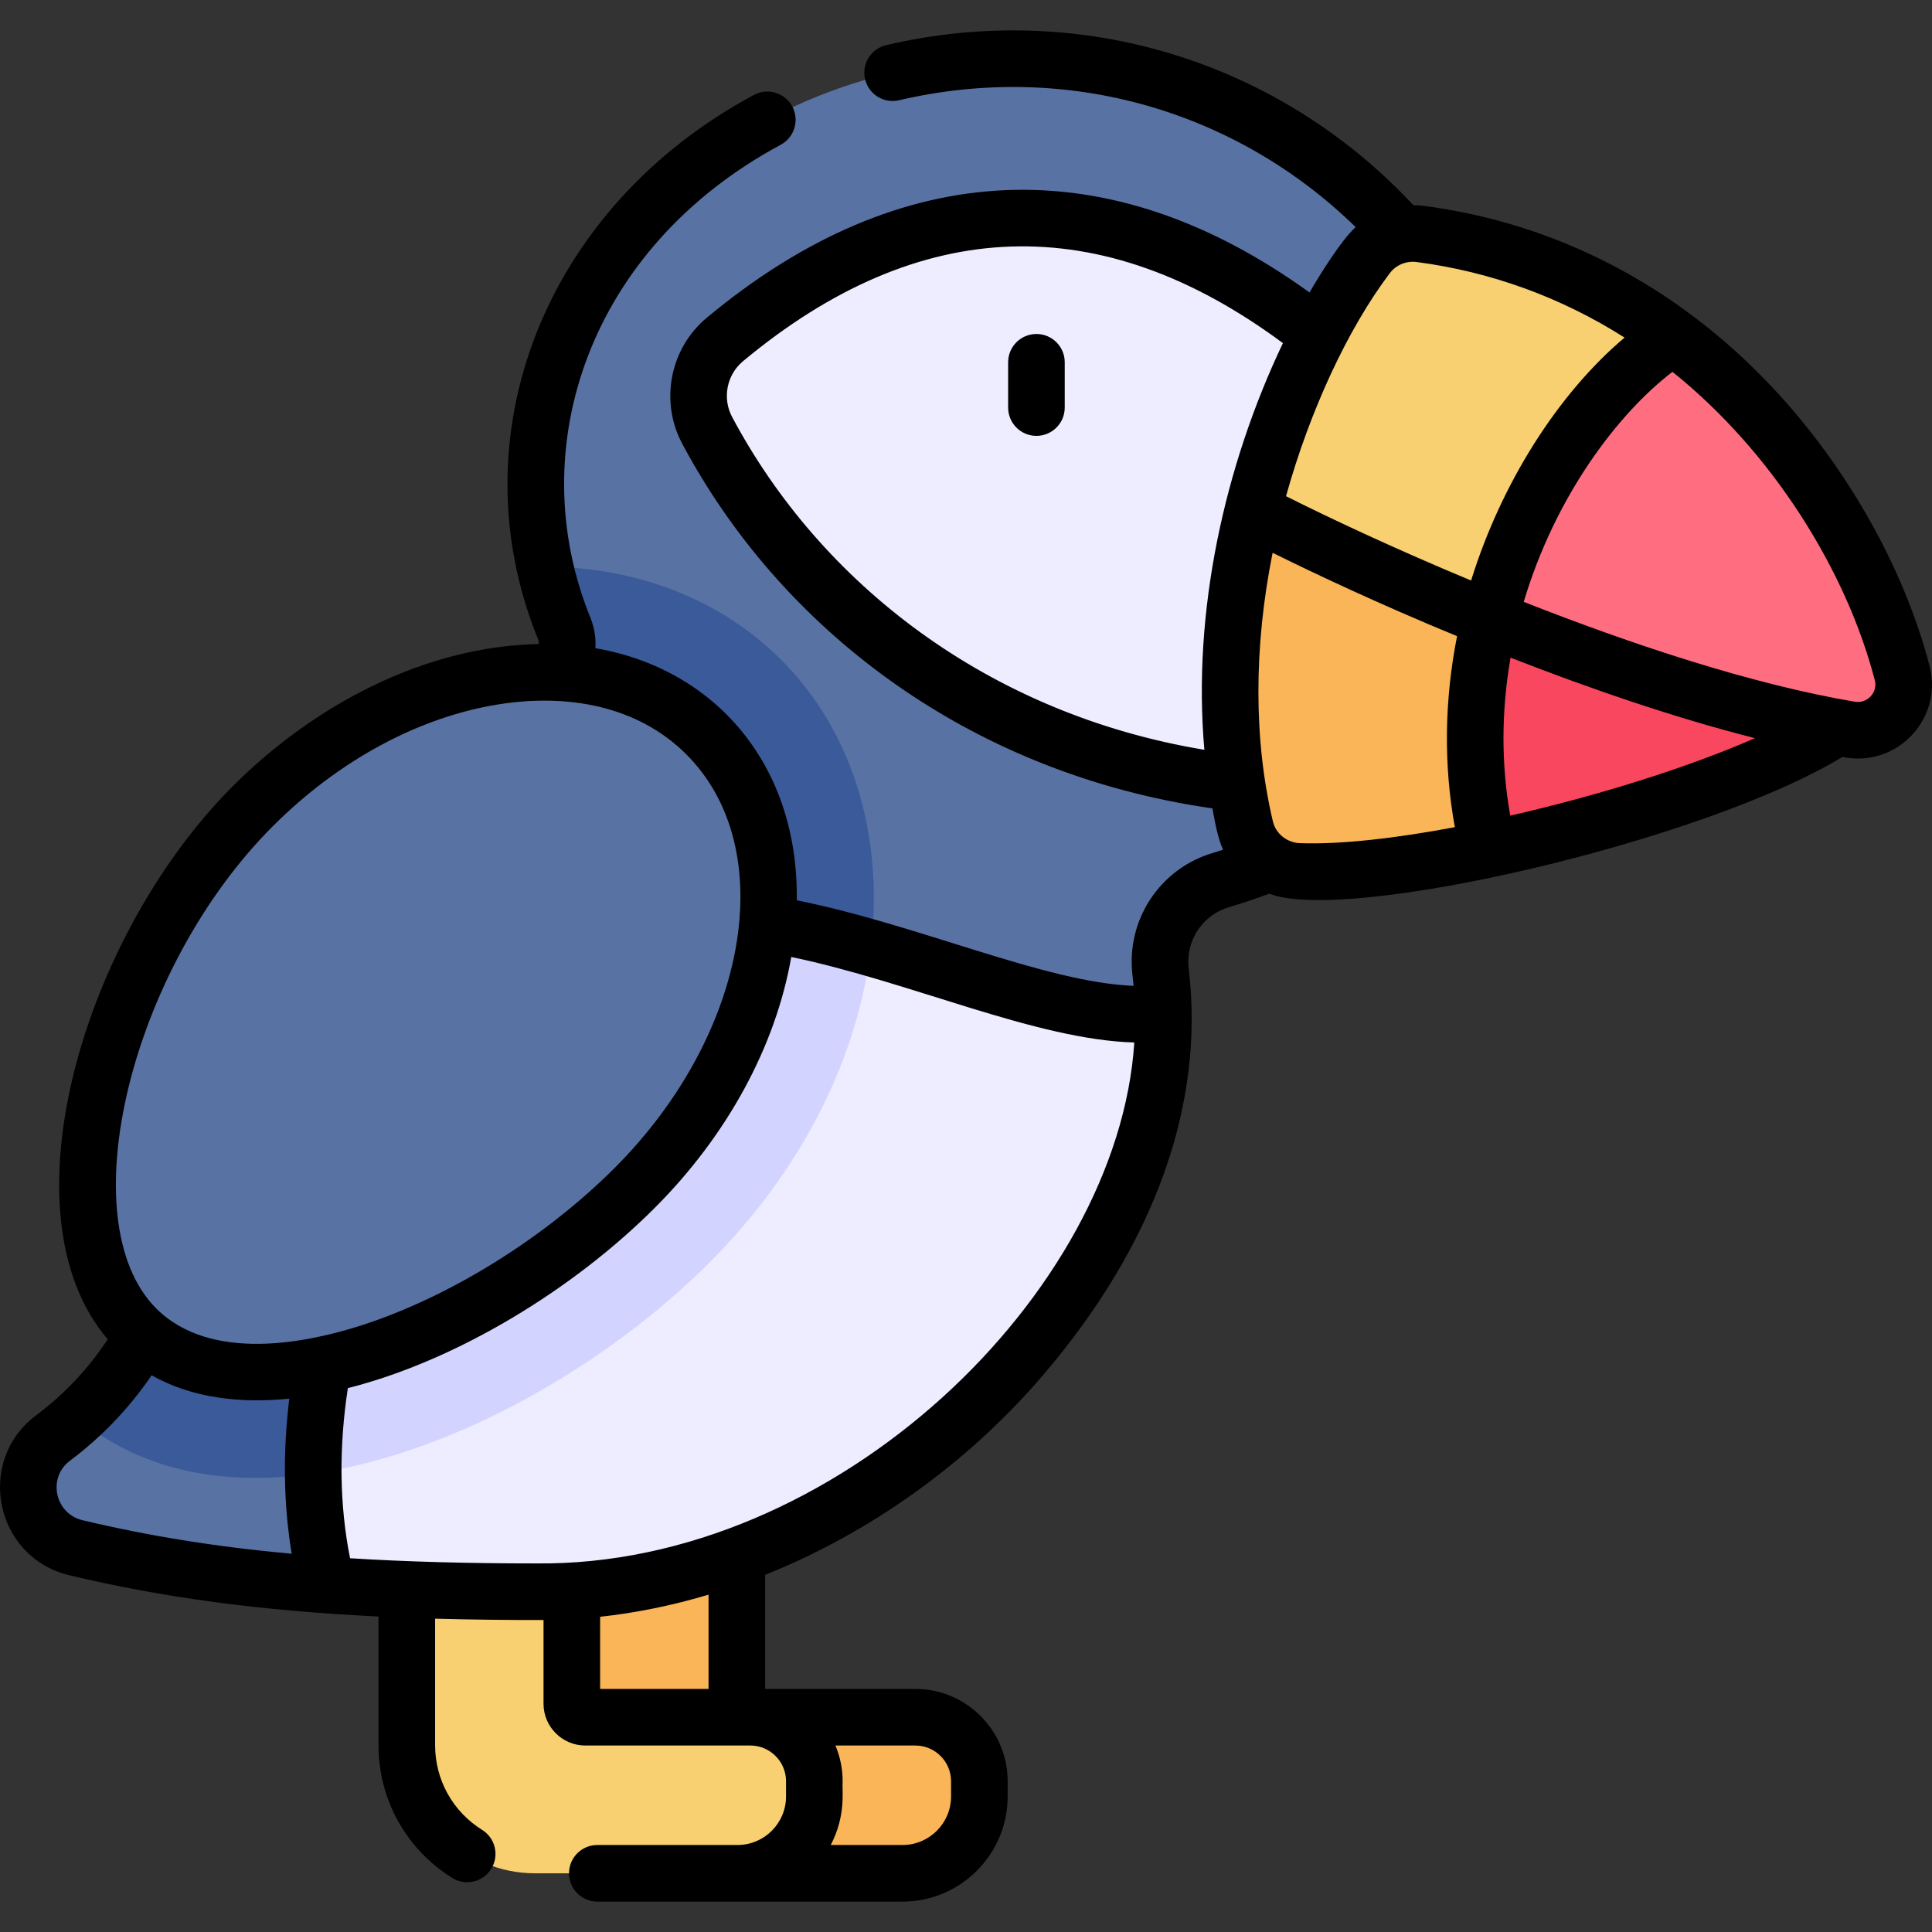 <?xml version="1.0" encoding="UTF-8"?> <svg xmlns="http://www.w3.org/2000/svg" id="Capa_1" height="512" viewBox="0 0 512.006 512.006" width="512"><rect x="0" y="0" width="512.006" height="512.006" fill="#333333" stroke="none"/><g><path d="m195.274 451.519v-81.69h-43.734v92.648c0 18.762 15.21 33.972 33.972 33.972h53.674c11.244 0 20.359-9.115 20.359-20.359v-4.036c0-9.372-7.597-16.969-16.969-16.969h-43.734c-1.971.001-3.568-1.596-3.568-3.566z" fill="#f9b558"></path><path d="m151.54 451.519v-81.69h-43.735v92.648c0 18.762 15.21 33.972 33.972 33.972h53.674c11.244 0 20.359-9.115 20.359-20.359v-4.036c0-9.372-7.597-16.969-16.969-16.969h-43.734c-1.97.001-3.567-1.596-3.567-3.566z" fill="#f8d071"></path><path d="m404.007 142.63c0-62.246-57.746-127.069-135.057-127.069-70.105 0-126.937 50.46-126.937 112.706 0 13.415 2.643 26.281 7.489 38.214 2.276 5.604-.308 11.997-5.753 14.631-15.92 7.704-31.206 18.437-44.874 32.105-26.855 26.855-43.833 64.498-48.042 100.148-4.021 31.316-17.339 53.169-36.779 67.732-11.097 8.313-7.442 25.841 6.043 29.065 32.779 7.837 68.992 11.664 121.916 11.664 44.135.506 93.751-21.412 128.694-62.254 28.981-33.874 40.78-69.49 36.867-101.976-1.31-10.878 5.426-21.215 15.925-24.35 45.929-13.709 80.508-45.2 80.508-90.616z" fill="#5972a4"></path><path d="m144.417 150.187c1.242 5.591 2.949 11.033 5.085 16.294 2.276 5.604-.308 11.996-5.753 14.631-15.92 7.704-31.206 18.437-44.874 32.105-26.855 26.855-43.833 64.498-48.042 100.148-3.557 27.698-14.395 47.982-30.3 62.378 44.797 37.685 124.148 2.186 167.446-41.111 51.937-51.937 56.447-122.382 19.026-159.802-15.855-15.855-38.077-24.6-62.588-24.643z" fill="#3b5a9a"></path><path d="m308.283 268.504c-44.215 5.089-123.701-53.751-170.3-7.498-32.648 32.405-66.306 99.115-51.318 159.042 16.416 1.188 34.593 1.78 55.348 1.78 44.135.506 93.751-21.412 128.694-62.254 25.771-30.122 37.944-61.62 37.576-91.07z" fill="#eeecff"></path><path d="m230.784 251.19c-33.385-9.57-67.819-14.981-92.801 9.816-27.354 27.151-55.411 78.384-54.977 129.531 37.648-5.353 78.201-29.134 104.973-55.904 25.398-25.398 39.447-55.22 42.805-83.443z" fill="#d3d3ff"></path><path d="m350.701 209.024c-92.61-1.295-142.82-56.505-163.305-95.004-4.323-8.124-2.367-18.165 4.706-24.051 56.408-46.944 112.599-39.912 163.751 4.047z" fill="#eeecff"></path><path d="m344.276 230.948c35.845 1.27 117.224-20.032 144.371-39.578-51.596-17.566-113.517-45.949-156.626-55.934-6.482 26.117-8.688 55.579-1.99 83.965 1.561 6.621 7.446 11.306 14.245 11.547z" fill="#f9b558"></path><path d="m396.837 156.612c-6.379 20.941-8.266 44.542-2.386 68.398 36.053-7.511 76.564-20.944 94.196-33.64-29.064-9.894-61.403-23.22-91.81-34.758z" fill="#f8475e"></path><path d="m362.357 67.849c-11.211 14.806-23.296 39.224-30.336 67.587 35.326 18.305 105.618 49.033 158.288 57.923 8.658 1.461 16.008-6.487 13.798-14.984-11.189-43.019-52.697-106.553-127.707-116.372-5.389-.706-10.762 1.513-14.043 5.846z" fill="#f8d071"></path><path d="m443.438 89.215c-19.699 12.625-40.257 40.736-48.632 74.81 31.23 12.609 66.109 24.373 95.503 29.335 8.658 1.461 16.008-6.487 13.798-14.984-7.24-27.836-27.179-64.256-60.669-89.161z" fill="#ff6e80"></path><path d="m168.18 314.834c-38.448 38.448-104.147 65.161-132.087 37.221-27.94-27.94-7.54-99.953 30.908-138.401s92.266-46.966 120.206-19.026c27.939 27.94 19.421 81.758-19.027 120.206z" fill="#5972a4"></path><path d="m274.668 88.51c-4.142 0-7.5 3.358-7.5 7.5v12c0 4.142 3.358 7.5 7.5 7.5s7.5-3.358 7.5-7.5v-12c0-4.142-3.358-7.5-7.5-7.5zm236.697 87.978c-6.748-25.944-21.953-52.875-41.716-73.888-25.23-26.825-57.139-43.434-92.276-48.034-.937-.123-1.873-.179-2.805-.185-35.393-37.941-87.887-54.53-139.717-42.42-4.034.942-6.54 4.976-5.597 9.009.942 4.034 4.977 6.541 9.009 5.597 44.468-10.388 89.31 2.681 121.003 33.622-3.841 3.453-9.653 12.878-12.228 17.321-53.181-38.395-108.25-36.152-159.733 6.694-9.747 8.111-12.494 22.132-6.53 33.339 25.857 48.595 75.295 87.31 140.522 96.692.851 4.55 1.481 7.962 2.837 10.951-.926.297-1.85.598-2.779.876-14.057 4.196-22.984 17.836-21.227 32.433.111.92.205 1.843.289 2.766-23.468-.89-56.945-16.21-89.259-22.664.483-36.122-21.863-61.405-53.362-66.812.159-2.724-.276-5.494-1.345-8.126-18.232-44.895-.334-98.022 50.445-125.292 3.649-1.959 5.019-6.507 3.059-10.156s-6.508-5.019-10.156-3.059c-55.565 29.84-79.046 90.461-57.247 144.15.192.473.264.937.265 1.383-30.264.552-59.634 16.18-81.12 37.666-39.499 39.5-61.597 113.453-33.142 146.577-5.113 7.753-11.472 14.53-18.997 20.166-16.177 12.118-10.873 37.66 8.795 42.363 24.706 5.907 50.521 9.407 81.952 10.942v34.079c0 14.404 7.303 27.563 19.535 35.2 3.491 2.18 8.126 1.145 10.334-2.39 2.194-3.513 1.124-8.14-2.39-10.334-7.813-4.878-12.478-13.28-12.478-22.476v-33.507c9.268.261 20.092.385 28.735.355v22.192c0 6.103 4.964 11.067 11.066 11.067h43.734c5.221 0 9.469 4.248 9.469 9.469v4.036c0 7.09-5.769 12.859-12.859 12.859h-37.155c-4.142 0-7.5 3.358-7.5 7.5s3.358 7.5 7.5 7.5h80.889c15.361 0 27.859-12.497 27.859-27.859v-4.036c0-13.492-10.977-24.469-24.469-24.469h-39.801v-30.229c27.593-11.061 53.455-29.325 73.631-52.908 29.587-34.582 42.94-71.84 38.615-107.748-.882-7.324 3.586-14.165 10.624-16.267 3.609-1.077 7.207-2.287 10.74-3.603 20.232 8.055 115.026-13.795 151.856-36.222 1.023.176 2.248.423 4.119.423 12.684.001 22.263-12.021 19.006-24.543zm-289.963 286.098h21.173c5.221 0 9.469 4.248 9.469 9.469v4.036c0 7.09-5.768 12.859-12.859 12.859h-19.033c4.144-7.928 2.946-14.48 3.157-16.895.001-3.355-.679-6.555-1.907-9.469zm-149.098-243.628c17.484-17.483 38.761-28.956 59.913-32.304 18.156-2.875 36.746.338 49.686 13.278 24.971 24.971 16.436 74.137-19.026 109.599-18.523 18.523-43.565 34.102-66.987 41.673-14.123 4.565-39.983 10.059-54.493-4.452-23.09-23.09-6.914-89.973 30.907-127.794zm-50.463 183.911c-7.277-1.74-9.347-11.232-3.291-15.769 8.497-6.365 15.729-13.969 21.637-22.626 10.946 6.171 23.83 7.466 36.478 6.185-1.741 14.26-1.529 28.021.637 41.112-20.232-1.854-38.161-4.766-55.461-8.902zm165.934 44.717h-28.735v-19.119c9.594-1.041 19.222-3.014 28.734-5.863v24.982zm-45.762-33.259c-18.109 0-34.33-.441-49.243-1.371-2.811-14.117-3.007-29.237-.583-45.082 29.009-7.347 59.8-26.24 81.297-47.736 19.261-19.261 32.059-42.825 36.214-66.528 31.811 6.628 64.783 21.932 90.908 22.665-4.278 66.219-78.897 138.963-158.593 138.052zm177.162-215.619c-57.449-9.542-101.74-44.198-125.158-88.211-2.642-4.965-1.43-11.174 2.883-14.764 46.77-38.924 94.884-40.527 143.09-4.801-15.529 32.616-24.031 71.322-20.815 107.776zm66.38 20.504c-15.786 2.968-30.32 4.618-41.013 4.241-3.473-.124-6.439-2.498-7.211-5.774-5.111-21.66-5.097-46.099-.071-71.186 10.808 5.358 27.83 13.416 48.882 22.101-3.368 17.003-3.583 34.179-.587 50.618zm-44.743-87.713c6.313-22.676 16.409-44.444 27.524-59.123 1.642-2.169 4.357-3.295 7.091-2.937 19.731 2.583 38.351 9.391 55.108 20.027-17.629 14.859-32.676 38.601-40.673 64.38-19.389-8.069-36.638-16.116-49.05-22.347zm59.426 84.655c-2.428-13.582-2.39-27.756.082-41.869 20.702 8.083 43.136 15.845 64.757 21.336-17.711 7.785-41.743 15.277-64.839 20.533zm91.319-30.19c-27.149-4.583-58.973-15.123-87.748-26.467 8.339-27.92 24.79-49.741 39.412-60.956 26.483 21.211 46.059 52.625 53.627 81.721.835 3.214-1.975 6.262-5.291 5.702z"></path></g></svg> 